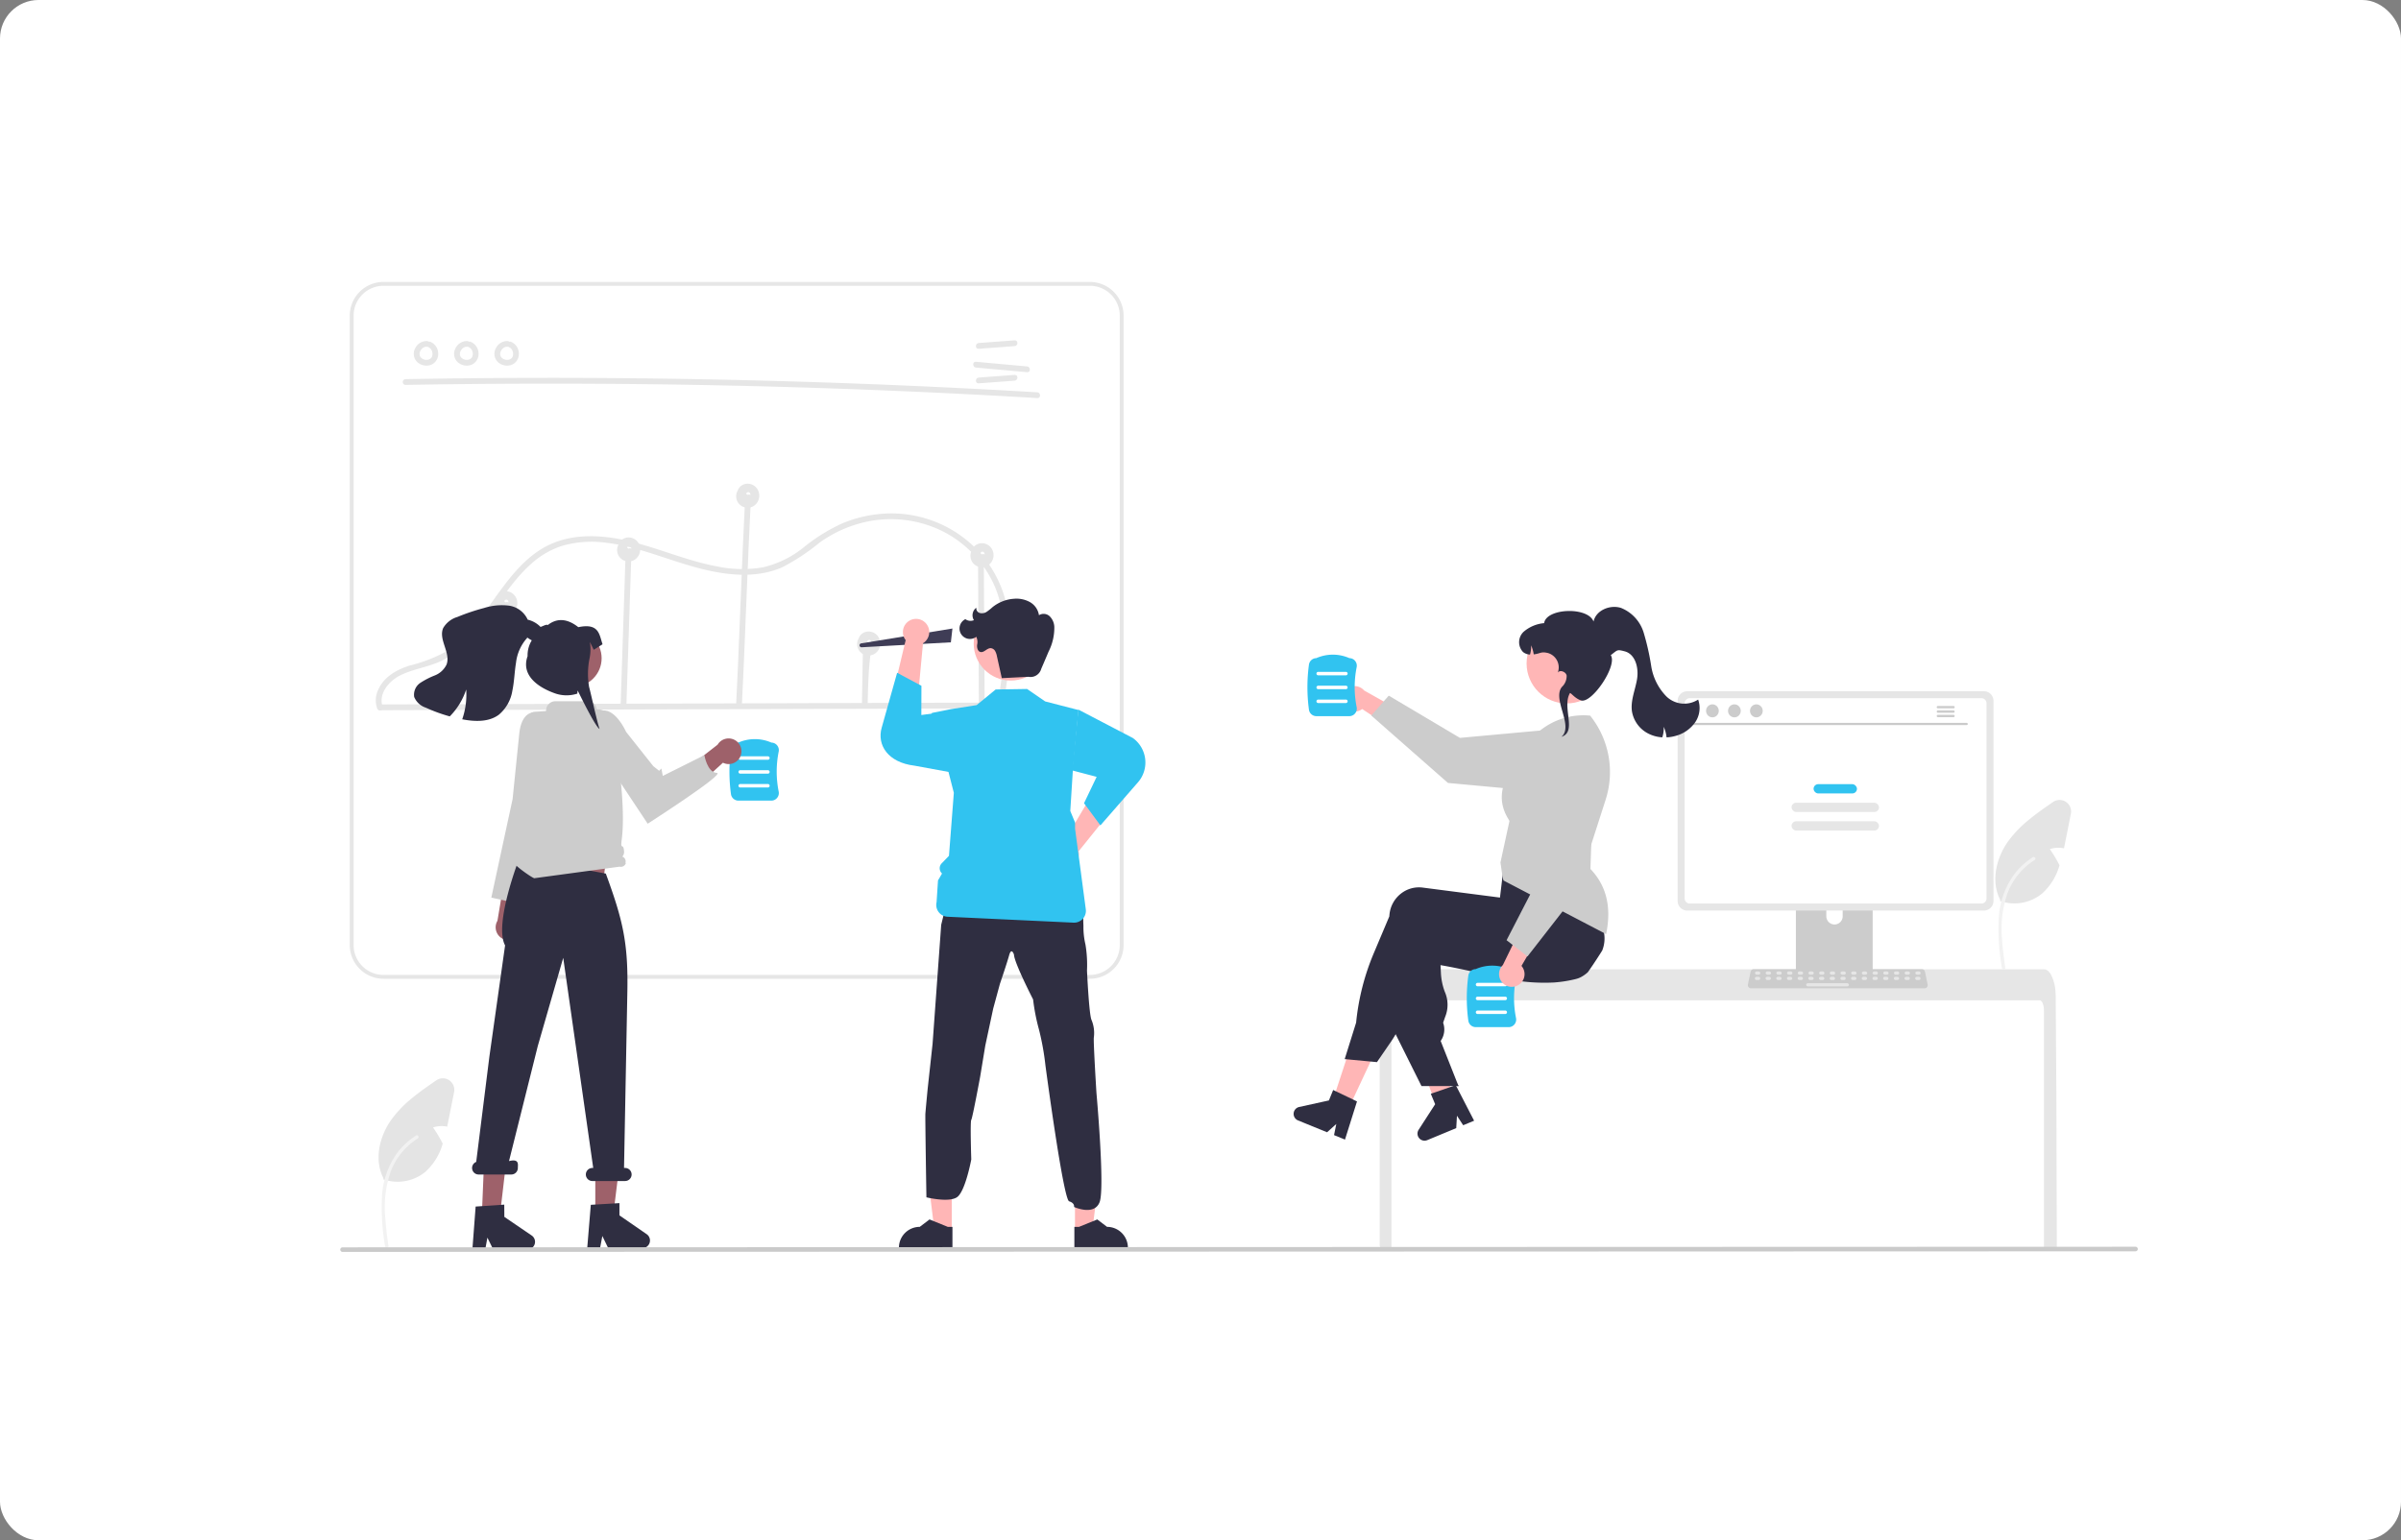 <svg xmlns="http://www.w3.org/2000/svg" xmlns:xlink="http://www.w3.org/1999/xlink" width="374" height="240" viewBox="0 0 374 240">
  <rect x="0" y="0" width="374" height="240" fill="#808080" stroke="none"/>
  <defs>
    <clipPath id="clip-consulting_pic01">
      <rect width="374" height="240"/>
    </clipPath>
  </defs>
  <g id="consulting_pic01" clip-path="url(#clip-consulting_pic01)">
    <rect id="長方形_2711" data-name="長方形 2711" width="374" height="240" rx="6" fill="#fff"/>
    <g id="グループ_1494" data-name="グループ 1494" transform="translate(53 43.932)">
      <path id="パス_1203" data-name="パス 1203" d="M163.667,614.345l-.873,4.382c-.066.335-.135.676-.209,1.014a4.273,4.273,0,0,0-2.2.123,20.492,20.492,0,0,1,1.508,2.521,9.28,9.28,0,0,1-2.71,4.4,6.8,6.8,0,0,1-6.565,1.155l.039-.173c-1.454-2.821-.664-6.377,1.143-8.982a17.465,17.465,0,0,1,3.245-3.431c1.22-1.017,2.539-1.929,3.846-2.829a1.792,1.792,0,0,1,2.773,1.825Z" transform="translate(-145.932 -488.121)" fill="#e4e4e4"/>
      <path id="a4b268fa-75d0-4ac1-9d87-14bdca948464-2189" d="M154,659.284a35.148,35.148,0,0,1-.488-8.1,12.733,12.733,0,0,1,2.455-6.676,11.105,11.105,0,0,1,2.85-2.582c.285-.179.547.272.264.451a10.558,10.558,0,0,0-4.176,5.039,16.9,16.9,0,0,0-.9,7.29c.095,1.486.3,2.961.5,4.436a.269.269,0,0,1-.182.321.263.263,0,0,1-.321-.182Z" transform="translate(-146.997 -508.926)" fill="#f2f2f2"/>
      <path id="パス_1204" data-name="パス 1204" d="M164.871,248.424q19.219-.334,38.443-.1t38.428,1.054q10.778.457,21.548,1.1c.577.034.575-.863,0-.9q-19.189-1.135-38.405-1.7t-38.439-.55q-10.788.007-21.575.2A.449.449,0,0,0,164.871,248.424Z" transform="translate(-154.716 -232.382)" fill="#e6e6e6"/>
      <path id="パス_1205" data-name="パス 1205" d="M463.412,229.092l5.6-.417c.572-.043.577-.94,0-.9l-5.6.417C462.84,228.237,462.835,229.135,463.412,229.092Z" transform="translate(-363.964 -218.676)" fill="#e6e6e6"/>
      <path id="パス_1206" data-name="パス 1206" d="M463.412,247.092l5.6-.417c.572-.043.577-.94,0-.9l-5.6.417C462.84,246.237,462.835,247.135,463.412,247.092Z" transform="translate(-363.964 -231.292)" fill="#e6e6e6"/>
      <path id="パス_1207" data-name="パス 1207" d="M462.006,239.847l7.966.724c.575.052.571-.845,0-.9l-7.966-.724C461.431,238.9,461.435,239.8,462.006,239.847Z" transform="translate(-362.979 -226.506)" fill="#e6e6e6"/>
      <path id="パス_1208" data-name="パス 1208" d="M172.241,228.141a1.985,1.985,0,0,0-1.834,1.2,1.787,1.787,0,0,0,.411,2.122,2.124,2.124,0,0,0,2.013.409,1.8,1.8,0,0,0,1.2-1.688,2.006,2.006,0,0,0-1.25-1.935.45.45,0,0,0-.552.313.461.461,0,0,0,.313.552c.078.03-.071-.038,0,0,.03.016.061.031.09.049s.049.031.073.047c.084.055-.041-.04.013.009s.092.084.135.131c.016.018.078.067.03.033s-.014-.02,0,0l.033.048a1.6,1.6,0,0,1,.1.165l.019.04c.013.024.031.031,0,0s-.01-.027,0,0,.014.037.02.055a1.728,1.728,0,0,1,.053.185c.007.029.012.058.018.087.02.1,0-.064,0,.012s.009.127.008.191q0,.044,0,.088c0,.015,0,.029,0,.044,0,.07,0-.026.005-.032a.828.828,0,0,0-.041.185c-.008.028-.018.055-.027.083-.031.1.029-.052,0,.013a1.637,1.637,0,0,1-.092.164c-.015.022-.07.072-.025.037s-.026.027-.042.044-.042.042-.064.062a.518.518,0,0,1-.045.039s.075-.052.033-.025-.1.07-.16.1c-.007,0-.078.037-.078.038s.092-.034.027-.012l-.041.014a1.466,1.466,0,0,1-.182.049c-.014,0-.029,0-.043.008-.046.012.044-.007.047-.005a.391.391,0,0,0-.1.009,1.671,1.671,0,0,1-.191,0l-.044,0c-.034,0-.059-.027-.014,0s.032.006,0,0l-.044-.008a1.738,1.738,0,0,1-.187-.046c-.033-.01-.065-.022-.1-.033a.26.26,0,0,1-.041-.016s.084.04.04.016-.114-.056-.169-.089c-.029-.018-.057-.037-.086-.056a.277.277,0,0,1-.036-.025s.07.06.034.025-.094-.082-.137-.129l-.029-.032-.01-.011q-.036-.045,0,0c.024.007.023.033,0,0l-.025-.036a.938.938,0,0,1-.093-.166s.039.108.011.025l-.016-.047q-.015-.047-.027-.094c-.008-.031-.012-.064-.02-.1-.013-.053.008.042.005.039s0-.053,0-.064c0-.07,0-.139.006-.209,0-.054,0,.042-.006.039a.153.153,0,0,1,.008-.048c.008-.037.016-.074.026-.11s.024-.083.039-.124c.006-.015.012-.03.017-.046.019-.056-.037.068-.006.017.043-.07.074-.146.12-.215.011-.016.076-.108.041-.061s.035-.041.049-.056c.055-.061.12-.112.177-.17.034-.035-.024.017-.027.02l.053-.038q.047-.032.1-.061c.037-.022.078-.038.114-.06s-.032.012-.034.013a.334.334,0,0,1,.06-.023c.035-.012.186-.078.218-.057,0,0-.115.009-.023,0l.065,0c.044,0,.088,0,.131,0a.452.452,0,0,0,.449-.449.459.459,0,0,0-.449-.449Z" transform="translate(-158.77 -218.932)" fill="#e6e6e6"/>
      <path id="パス_1209" data-name="パス 1209" d="M193.241,228.141a1.985,1.985,0,0,0-1.834,1.2,1.787,1.787,0,0,0,.411,2.122,2.124,2.124,0,0,0,2.013.409,1.8,1.8,0,0,0,1.2-1.688,2.006,2.006,0,0,0-1.25-1.935.45.45,0,0,0-.552.313.461.461,0,0,0,.313.552c.078.03-.071-.038,0,0,.03.016.061.031.09.049s.049.031.073.047c.084.055-.041-.04.013.009s.092.084.135.131c.016.018.078.067.03.033s-.014-.02,0,0l.033.048a1.592,1.592,0,0,1,.1.165l.019.04c.013.024.031.031,0,0s-.01-.027,0,0,.014.037.02.055a1.728,1.728,0,0,1,.053.185c.007.029.012.058.018.087.02.1,0-.064,0,.012s.009.127.008.191q0,.044,0,.088c0,.015,0,.029,0,.044,0,.07,0-.026.005-.032a.828.828,0,0,0-.041.185c-.008.028-.018.055-.027.083-.031.1.029-.052,0,.013a1.637,1.637,0,0,1-.092.164c-.015.022-.07.072-.025.037s-.026.027-.042.044-.042.042-.064.062a.515.515,0,0,1-.044.039s.075-.052.033-.025-.1.07-.16.1c-.007,0-.078.037-.078.038s.092-.034.027-.012l-.041.014a1.464,1.464,0,0,1-.182.049c-.014,0-.029,0-.043.008-.046.012.044-.007.047-.005a.391.391,0,0,0-.1.009,1.67,1.67,0,0,1-.191,0l-.044,0c-.034,0-.059-.027-.014,0s.032.006,0,0l-.044-.008a1.737,1.737,0,0,1-.187-.046c-.033-.01-.065-.022-.1-.033a.26.26,0,0,1-.041-.016s.084.04.039.016-.114-.056-.169-.089c-.029-.018-.057-.037-.086-.056a.28.28,0,0,1-.036-.025s.07.06.034.025-.094-.082-.137-.129l-.029-.032-.01-.011q-.037-.045,0,0c.024.007.023.033,0,0l-.025-.036a.938.938,0,0,1-.093-.166s.039.108.011.025l-.016-.047q-.015-.047-.027-.094c-.008-.031-.012-.064-.02-.1-.013-.053.008.042.005.039s0-.053,0-.064c0-.07,0-.139.006-.209,0-.054,0,.042-.006.039a.152.152,0,0,1,.009-.048c.008-.037.016-.074.026-.11s.024-.083.039-.124c.006-.015.012-.03.017-.046.019-.056-.037.068-.006.017.043-.07.074-.146.12-.215.011-.016.076-.108.041-.061s.035-.041.049-.056c.055-.061.12-.112.177-.17.034-.035-.024.017-.027.02l.053-.038q.047-.032.1-.061c.037-.022.078-.038.114-.06s-.032.012-.034.013a.333.333,0,0,1,.06-.023c.035-.012.186-.078.218-.057,0,0-.115.009-.023,0l.065,0c.044,0,.088,0,.131,0a.452.452,0,0,0,.449-.449A.459.459,0,0,0,193.241,228.141Z" transform="translate(-173.489 -218.932)" fill="#e6e6e6"/>
      <path id="パス_1210" data-name="パス 1210" d="M214.241,228.141a1.985,1.985,0,0,0-1.834,1.2,1.787,1.787,0,0,0,.411,2.122,2.124,2.124,0,0,0,2.013.409,1.8,1.8,0,0,0,1.2-1.688,2.006,2.006,0,0,0-1.25-1.935.45.45,0,0,0-.552.313.461.461,0,0,0,.313.552c.078.03-.071-.038,0,0,.03.016.061.031.09.049s.049.031.073.047c.084.055-.041-.04.013.009s.092.084.135.131c.016.018.078.067.03.033s-.014-.02,0,0l.033.048a1.6,1.6,0,0,1,.1.165l.019.04c.013.024.031.031,0,0s-.01-.027,0,0l.02.055a1.727,1.727,0,0,1,.053.185c.007.029.012.058.018.087.02.1,0-.064,0,.012s.009.127.008.191q0,.044,0,.088c0,.015,0,.029,0,.044,0,.07,0-.026.005-.032a.829.829,0,0,0-.041.185c-.008.028-.018.055-.027.083-.031.1.029-.052,0,.013a1.631,1.631,0,0,1-.092.164c-.015.022-.07.072-.025.037s-.026.027-.042.044-.042.042-.064.062a.506.506,0,0,1-.045.039s.075-.052.033-.025-.1.07-.16.1c-.007,0-.078.037-.078.038s.092-.034.027-.012l-.041.014a1.466,1.466,0,0,1-.182.049c-.014,0-.029,0-.043.008-.046.012.044-.007.047-.005a.391.391,0,0,0-.1.009,1.671,1.671,0,0,1-.191,0l-.044,0c-.034,0-.059-.027-.014,0s.032.006,0,0l-.044-.008a1.741,1.741,0,0,1-.187-.046c-.033-.01-.065-.022-.1-.033a.259.259,0,0,1-.041-.016s.084.04.039.016-.114-.056-.169-.089c-.029-.018-.057-.037-.086-.056a.277.277,0,0,1-.036-.025s.07.06.034.025-.094-.082-.137-.129l-.029-.032-.01-.011q-.036-.045,0,0c.024.007.023.033,0,0l-.025-.036a.935.935,0,0,1-.093-.166s.039.108.011.025l-.016-.047q-.015-.047-.027-.094c-.008-.031-.012-.064-.02-.1-.013-.053.008.042.005.039s0-.053,0-.064c0-.07,0-.139.006-.209,0-.054,0,.042-.006.039a.152.152,0,0,1,.008-.048c.008-.037.016-.074.026-.11s.024-.083.039-.124c.006-.015.012-.03.017-.046.019-.056-.037.068-.006.017.043-.07.074-.146.12-.215.011-.016.076-.108.041-.061s.035-.041.049-.056c.055-.061.12-.112.177-.17.034-.035-.024.017-.027.02l.053-.038q.047-.032.1-.061c.037-.022.078-.038.114-.06s-.032.012-.034.013a.333.333,0,0,1,.06-.023c.035-.012.186-.078.218-.057,0,0-.115.009-.023,0l.065,0c.044,0,.088,0,.131,0a.452.452,0,0,0,.449-.449A.459.459,0,0,0,214.241,228.141Z" transform="translate(-188.208 -218.932)" fill="#e6e6e6"/>
      <path id="パス_1211" data-name="パス 1211" d="M252.183,305.927H142.141a5.254,5.254,0,0,1-5.248-5.248V202.6a5.254,5.254,0,0,1,5.248-5.249H252.183a5.254,5.254,0,0,1,5.248,5.249v98.078A5.254,5.254,0,0,1,252.183,305.927ZM142.141,197.95a4.656,4.656,0,0,0-4.65,4.65v98.078a4.656,4.656,0,0,0,4.65,4.65H252.183a4.656,4.656,0,0,0,4.65-4.65V202.6a4.656,4.656,0,0,0-4.65-4.65Z" transform="translate(-135.41 -197.352)" fill="#e6e6e6"/>
      <path id="パス_1212" data-name="パス 1212" d="M152.815,417.65l38.7-.118,38.5-.117,21.718-.066a.449.449,0,0,0,0-.9l-38.7.118-38.5.117-21.718.066a.449.449,0,0,0,0,.9Z" transform="translate(-146.266 -350.918)" fill="#e6e6e6"/>
      <path id="パス_1213" data-name="パス 1213" d="M217,383.9l.239-14.129a.449.449,0,0,0-.9,0L216.1,383.9A.449.449,0,0,0,217,383.9Z" transform="translate(-190.926 -317.898)" fill="#e6e6e6"/>
      <path id="パス_1214" data-name="パス 1214" d="M278.832,364.017l.583-17.759.167-5.074c.019-.578-.878-.577-.9,0l-.583,17.759-.167,5.074C277.916,364.595,278.813,364.594,278.832,364.017Z" transform="translate(-234.265 -297.86)" fill="#e6e6e6"/>
      <path id="パス_1215" data-name="パス 1215" d="M339.429,313.041c-.352,6.29-1,24.844-1.354,31.134-.032.577.865.575.9,0,.352-6.29,1-24.844,1.354-31.134C340.358,312.464,339.461,312.466,339.429,313.041Z" transform="translate(-276.417 -278.135)" fill="#e6e6e6"/>
      <path id="パス_1216" data-name="パス 1216" d="M403.718,387.34l-.11,6.046a.449.449,0,0,0,.9,0c.13-7.141.463-6.908.5-8.923a.449.449,0,0,0-.9,0S403.848,380.2,403.718,387.34Z" transform="translate(-322.349 -327.612)" fill="#e6e6e6"/>
      <path id="パス_1217" data-name="パス 1217" d="M464.088,342.926l.1,16.962.029,4.857a.449.449,0,0,0,.9,0l-.1-16.962-.029-4.857a.449.449,0,0,0-.9,0Z" transform="translate(-364.739 -299.08)" fill="#e6e6e6"/>
      <path id="パス_1218" data-name="パス 1218" d="M151.539,348.095c-.743-2.041.932-4,2.652-4.886,2.061-1.057,4.432-1.3,6.515-2.315,3.105-1.519,5.367-4.245,7.38-6.973,2.072-2.808,3.967-5.822,6.6-8.156a13.219,13.219,0,0,1,4.806-2.781,16.564,16.564,0,0,1,6.942-.466c4.791.583,9.233,2.562,13.856,3.82,4.359,1.186,9.161,1.853,13.439.009a33.051,33.051,0,0,0,5.86-3.868,19.53,19.53,0,0,1,6.1-2.945,18.152,18.152,0,0,1,12.983,1.143,17.421,17.421,0,0,1,8.216,8.672c1.9,4.528,1.649,9.588,1.03,14.354-.16,1.232-.351,2.46-.543,3.687-.089.565.776.808.865.239.771-4.915,1.54-9.985.58-14.93a18.083,18.083,0,0,0-6.679-10.88,18.557,18.557,0,0,0-12.237-3.862,20.063,20.063,0,0,0-6.722,1.5,27.8,27.8,0,0,0-6.007,3.71,15.759,15.759,0,0,1-6.422,3.169,19.135,19.135,0,0,1-7.175-.149c-4.855-.907-9.381-2.987-14.195-4.052-4.46-.987-9.273-1.086-13.267,1.434-3.072,1.938-5.243,4.947-7.326,7.853-2.065,2.88-4.156,5.96-7.176,7.927a24.168,24.168,0,0,1-5.974,2.318c-2.066.677-4.049,1.818-4.892,3.935a3.827,3.827,0,0,0-.078,2.738c.2.538,1.063.306.865-.239Z" transform="translate(-144.917 -281.868)" fill="#e6e6e6"/>
      <path id="パス_1219" data-name="パス 1219" d="M86.168,166.905h0Z" transform="translate(-60.394 -116.983)" fill="#e6e6e6"/>
      <path id="パス_1220" data-name="パス 1220" d="M215.467,359.373a1.783,1.783,0,0,0-2.16-.8,1.57,1.57,0,0,0-.894.832c-.017.041-.027.083-.041.125s-.043.06-.06.093a1.782,1.782,0,0,0,2.779,2.129A1.919,1.919,0,0,0,215.467,359.373Zm-1.124.762C214.347,360.158,214.346,360.179,214.344,360.135Zm-.114-.26Zm-.5.2Zm.119.1C213.874,360.189,213.862,360.187,213.845,360.179Zm.053.025.012-.005-.008,0h.006s.005,0,.006,0c.053-.024.017-.013-.014,0h0a.2.2,0,0,0-.062-.02l-.006,0c-.017-.012-.1-.08-.023-.009-.018-.016-.035-.031-.051-.047a.234.234,0,0,1-.026-.032l-.031-.055v-.01c0-.008,0-.012,0-.017s0-.011,0-.016a.193.193,0,0,0,.011-.05l0,0c.013-.018.024-.039.036-.058-.065.1.025-.011.032-.025s0,0,0,0l.005,0c.02-.012.039-.025.06-.036s.12-.041.021-.012c.023-.006.044-.015.067-.021l.056-.009h.055c-.017,0,.057.018.078.021l.009.007c.018.013.041.025.06.038-.087-.056,0,0,.018.021l.028.031a.243.243,0,0,1,.023.032l.044.078,0,.007a.024.024,0,0,0,0,0,.708.708,0,0,0,.034.122s0,.007,0,.01c0,.023,0,.046,0,.068v0a.491.491,0,0,0-.448,0Z" transform="translate(-188.138 -310.277)" fill="#e6e6e6"/>
      <path id="パス_1221" data-name="パス 1221" d="M218.114,364.255s0,0,0,0Z" transform="translate(-192.337 -314.334)" fill="#e6e6e6"/>
      <path id="パス_1222" data-name="パス 1222" d="M218.113,364.255h0Z" transform="translate(-192.337 -314.334)" fill="#e6e6e6"/>
      <path id="パス_1223" data-name="パス 1223" d="M218.111,364.257h0Z" transform="translate(-192.334 -314.335)" fill="#e6e6e6"/>
      <path id="パス_1224" data-name="パス 1224" d="M86.177,166.9Z" transform="translate(-60.401 -116.981)" fill="#e6e6e6"/>
      <path id="パス_1225" data-name="パス 1225" d="M150.168,138.9h0Z" transform="translate(-105.251 -97.358)" fill="#e6e6e6"/>
      <path id="パス_1226" data-name="パス 1226" d="M279.467,331.373a1.783,1.783,0,0,0-2.16-.8,1.569,1.569,0,0,0-.894.832c-.017.041-.027.083-.041.125s-.043.06-.06.093a1.782,1.782,0,0,0,2.779,2.129A1.919,1.919,0,0,0,279.467,331.373Zm-1.124.762C278.347,332.158,278.346,332.179,278.344,332.135Zm-.114-.26Zm-.5.2Zm.119.1C277.874,332.189,277.862,332.187,277.845,332.179Zm.053.025.012-.005-.008,0h.006s.005,0,.005,0c.053-.024.017-.013-.014,0h0a.2.2,0,0,0-.062-.02l-.006,0c-.017-.012-.1-.08-.023-.009-.018-.016-.035-.031-.051-.047a.231.231,0,0,1-.026-.032l-.031-.055v-.01c0-.008,0-.012,0-.017s0-.011,0-.016a.194.194,0,0,0,.011-.05l0,0c.013-.018.024-.039.036-.058-.065.1.025-.011.032-.025s0,0,0,0l.005,0c.02-.012.039-.025.06-.036s.12-.041.021-.012c.023-.007.044-.015.067-.021l.056-.009h.055c-.017,0,.057.018.078.021l.009.007c.018.013.041.025.06.038-.087-.056,0,0,.018.021l.028.031a.243.243,0,0,1,.023.032l.044.078,0,.007a.022.022,0,0,0,0,0,.709.709,0,0,0,.034.122.1.1,0,0,1,0,.01c0,.023,0,.045,0,.068v0a.492.492,0,0,0-.448,0Z" transform="translate(-232.995 -290.651)" fill="#e6e6e6"/>
      <path id="パス_1227" data-name="パス 1227" d="M282.111,336.257h0Z" transform="translate(-237.191 -294.71)" fill="#e6e6e6"/>
      <path id="パス_1228" data-name="パス 1228" d="M150.177,138.9Z" transform="translate(-105.259 -97.356)" fill="#e6e6e6"/>
      <path id="パス_1229" data-name="パス 1229" d="M282.114,336.255s0,0,0,0Z" transform="translate(-237.195 -294.709)" fill="#e6e6e6"/>
      <path id="パス_1230" data-name="パス 1230" d="M282.114,336.255h0Z" transform="translate(-237.194 -294.709)" fill="#e6e6e6"/>
      <path id="パス_1231" data-name="パス 1231" d="M212.177,152.9Z" transform="translate(-148.714 -107.168)" fill="#e6e6e6"/>
      <path id="パス_1232" data-name="パス 1232" d="M341.467,303.373a1.783,1.783,0,0,0-2.16-.8,1.569,1.569,0,0,0-.894.832c-.017.041-.027.083-.041.125s-.043.06-.06.093a1.782,1.782,0,0,0,2.779,2.129A1.919,1.919,0,0,0,341.467,303.373Zm-1.124.762C340.347,304.158,340.346,304.179,340.344,304.135Zm-.114-.26Zm-.5.2Zm.119.1C339.874,304.189,339.863,304.187,339.845,304.179Zm.053.025.012-.005-.008,0h.006s.005,0,.005,0c.053-.024.017-.013-.014,0h0a.2.2,0,0,0-.061-.02l-.006,0c-.017-.012-.1-.08-.023-.009-.018-.015-.035-.031-.051-.047a.235.235,0,0,1-.026-.032l-.031-.055v-.01c0-.008,0-.012,0-.017s0-.011,0-.016a.194.194,0,0,0,.011-.05l0,0c.013-.018.024-.039.036-.058-.065.1.025-.011.032-.025s0,0,0,0l.005,0c.02-.012.039-.025.06-.036s.12-.041.021-.012c.023-.006.044-.015.067-.021l.056-.009h.055c-.017,0,.057.018.078.021l.009.007c.018.013.041.025.06.038-.087-.056,0,0,.018.021l.028.031a.24.24,0,0,1,.023.032c.014.026.029.052.044.078l0,.007a.014.014,0,0,0,0,0,.709.709,0,0,0,.034.122.1.1,0,0,1,0,.01c0,.023,0,.046,0,.068v0A.491.491,0,0,0,339.9,304.2Z" transform="translate(-276.451 -271.026)" fill="#e6e6e6"/>
      <path id="パス_1233" data-name="パス 1233" d="M212.168,152.905h0Z" transform="translate(-148.707 -107.171)" fill="#e6e6e6"/>
      <path id="パス_1234" data-name="パス 1234" d="M344.114,350.255h0Z" transform="translate(-280.65 -304.521)" fill="#e6e6e6"/>
      <path id="パス_1235" data-name="パス 1235" d="M344.111,350.257h0Z" transform="translate(-280.647 -304.522)" fill="#e6e6e6"/>
      <path id="パス_1236" data-name="パス 1236" d="M344.114,350.255s0,0,0,0Z" transform="translate(-280.65 -304.521)" fill="#e6e6e6"/>
      <path id="パス_1237" data-name="パス 1237" d="M404.468,380.373a1.783,1.783,0,0,0-2.16-.8,1.57,1.57,0,0,0-.894.832c-.017.041-.027.083-.041.125s-.043.06-.06.093a1.782,1.782,0,0,0,2.779,2.129A1.919,1.919,0,0,0,404.468,380.373Zm-1.124.762C403.347,381.158,403.346,381.179,403.344,381.135Zm-.114-.26Zm-.5.2Zm.119.1C402.874,381.189,402.863,381.187,402.845,381.179Zm.053.025.012-.005-.008,0h.006s.005,0,.005,0c.053-.024.017-.013-.014,0h0a.2.2,0,0,0-.061-.02l-.006,0c-.017-.012-.1-.08-.023-.009-.018-.016-.035-.031-.051-.047a.233.233,0,0,1-.026-.032l-.031-.055,0-.01c0-.008,0-.012,0-.017s0-.011,0-.016a.194.194,0,0,0,.011-.05l0,0c.013-.018.024-.039.036-.058-.065.1.025-.011.032-.025s0,0,0,0l.005,0c.02-.012.039-.025.06-.036s.12-.041.021-.012c.023-.006.044-.015.067-.021l.056-.009h.055c-.017,0,.057.018.078.021l.009.007c.018.013.041.025.06.038-.087-.056,0,0,.018.021l.028.031a.242.242,0,0,1,.023.032c.014.026.029.052.044.078l0,.007a.024.024,0,0,0,0,0,.708.708,0,0,0,.034.122.092.092,0,0,1,0,.01c0,.023,0,.045,0,.068v0A.491.491,0,0,0,402.9,381.2Z" transform="translate(-320.607 -324.995)" fill="#e6e6e6"/>
      <path id="パス_1238" data-name="パス 1238" d="M275.168,121.905h0Z" transform="translate(-192.864 -85.443)" fill="#e6e6e6"/>
      <path id="パス_1239" data-name="パス 1239" d="M407.113,319.255h0Z" transform="translate(-324.806 -282.793)" fill="#e6e6e6"/>
      <path id="パス_1240" data-name="パス 1240" d="M407.111,319.257h0Z" transform="translate(-324.803 -282.795)" fill="#e6e6e6"/>
      <path id="パス_1241" data-name="パス 1241" d="M407.114,319.255s0,0,0,0Z" transform="translate(-324.807 -282.794)" fill="#e6e6e6"/>
      <path id="パス_1242" data-name="パス 1242" d="M275.177,121.9Z" transform="translate(-192.871 -85.441)" fill="#e6e6e6"/>
      <path id="パス_1243" data-name="パス 1243" d="M466.114,339.255h0Z" transform="translate(-366.159 -296.811)" fill="#e6e6e6"/>
      <path id="パス_1244" data-name="パス 1244" d="M463.468,334.373a1.783,1.783,0,0,0-2.16-.8,1.569,1.569,0,0,0-.894.832c-.017.041-.027.084-.041.125s-.043.06-.06.093a1.782,1.782,0,0,0,2.779,2.129,1.919,1.919,0,0,0,.377-2.38Zm-1.124.762C462.347,335.158,462.346,335.179,462.344,335.135Zm-.114-.26Zm-.5.2Zm.119.1C461.874,335.189,461.863,335.187,461.845,335.179Zm.053.025.012-.005-.008,0h.006s.005,0,.005,0c.053-.024.017-.013-.014,0h0a.2.2,0,0,0-.062-.02l-.006,0c-.017-.012-.1-.08-.023-.009-.018-.015-.035-.031-.051-.047a.242.242,0,0,1-.026-.032l-.031-.055v-.01c0-.008,0-.012,0-.017s0-.011,0-.016a.2.2,0,0,0,.011-.05l0,0c.013-.018.024-.039.036-.058-.065.1.025-.011.032-.025s0,0,0,0l0,0c.02-.012.039-.025.06-.036s.12-.041.021-.012c.023-.006.044-.015.067-.021l.056-.009h.055c-.017,0,.057.018.078.021l.009.007c.018.013.041.025.06.038-.087-.056,0,0,.018.021l.028.031a.242.242,0,0,1,.023.032l.044.078,0,.007v0a.707.707,0,0,0,.034.122l0,.01c0,.023,0,.046,0,.068v0A.492.492,0,0,0,461.9,335.2Z" transform="translate(-361.96 -292.754)" fill="#e6e6e6"/>
      <path id="パス_1245" data-name="パス 1245" d="M334.168,141.905h0Z" transform="translate(-234.216 -99.461)" fill="#e6e6e6"/>
      <path id="パス_1246" data-name="パス 1246" d="M334.177,141.9Z" transform="translate(-234.223 -99.459)" fill="#e6e6e6"/>
      <path id="パス_1247" data-name="パス 1247" d="M466.114,339.255s0,0,0,0Z" transform="translate(-366.16 -296.811)" fill="#e6e6e6"/>
      <path id="パス_1248" data-name="パス 1248" d="M466.111,339.257h0Z" transform="translate(-366.156 -296.812)" fill="#e6e6e6"/>
      <path id="パス_1249" data-name="パス 1249" d="M416.59,380.05l-13.907.773a.307.307,0,0,1-.066-.609l14.215-2.313Z" transform="translate(-321.474 -323.898)" fill="#3f3d56"/>
      <path id="パス_1250" data-name="パス 1250" d="M504.752,467.94l5.241-8.817,3.874,1.83s-6.675,8.336-6.887,8.576a2.051,2.051,0,1,1-2.227-1.589Z" transform="translate(-391.961 -380.827)" fill="#ffb6b6"/>
      <path id="パス_1251" data-name="パス 1251" d="M514.074,420.126l8.491,4.43a4.7,4.7,0,0,1,.8,6.9l-5.854,6.715-2.55-3.455,1.965-4.11-3.806-1Z" transform="translate(-399.103 -353.493)" fill="#31c3f0"/>
      <path id="パス_1252" data-name="パス 1252" d="M423.14,376.672l-.956,10.212-4.284.007s2.458-10.393,2.547-10.7a2.051,2.051,0,1,1,2.693.481Z" transform="translate(-332.367 -320.376)" fill="#ffb6b6"/>
      <path id="パス_1253" data-name="パス 1253" d="M428.456,417.241l-9.86-1.808c-4.152-.5-5.856-3.231-5.107-5.9l2.411-8.575,3.785,2.029-.015,4.555,5.3-.724Z" transform="translate(-329.155 -340.061)" fill="#31c3f0"/>
      <path id="パス_1254" data-name="パス 1254" d="M309.126,469.487h-2.711l-1.29-10.457h4Z" transform="translate(-213.861 -321.732)" fill="#ffb6b6"/>
      <path id="パス_1255" data-name="パス 1255" d="M431.219,690.241h-8.337v-.105a3.245,3.245,0,0,1,3.245-3.245h0l1.523-1.155,2.841,1.155h.728Z" transform="translate(-335.858 -539.658)" fill="#2f2e41"/>
      <path id="パス_1256" data-name="パス 1256" d="M382.635,469.487h2.711l1.29-10.457h-4Z" transform="translate(-268.187 -321.732)" fill="#ffb6b6"/>
      <path id="パス_1257" data-name="パス 1257" d="M514.251,690.241h8.337v-.105a3.245,3.245,0,0,0-3.245-3.245h0l-1.523-1.155-2.841,1.155h-.728Z" transform="translate(-399.898 -539.658)" fill="#2f2e41"/>
      <path id="パス_1258" data-name="パス 1258" d="M436.648,550.263c.04-.6.358-3.9.358-3.9l.763-7,1.344-18.551,1.2-4.876,5.93,2.31,4.812-2.307,5.719,1.828,4.453,1.67s.008.715.042,1.578a11.817,11.817,0,0,0,.316,2.877,19.379,19.379,0,0,1,.238,4.055s.316,6.954.715,7.717a5.3,5.3,0,0,1,.358,2.669c-.12.318.4,8.67.4,8.67s1.331,14.78.5,17.008-3.99.769-3.99.769.153-.595-.763-.875-3.7-21.237-3.7-21.237a40.714,40.714,0,0,0-1-5.529,31.505,31.505,0,0,1-.915-4.692s-2.943-5.727-2.982-7c0,0-.385-1.192-.749.12s-1.437,4.453-1.437,4.453l-1.047,3.858-1.232,5.765-.8,4.854s-1.193,6.442-1.384,6.72,0,6.163,0,6.163-.923,5.012-2.227,5.887-4.759.014-4.759.014S436.608,550.859,436.648,550.263Z" transform="translate(-345.504 -420.65)" fill="#2f2e41"/>
      <path id="パス_1259" data-name="パス 1259" d="M442.624,425.575l-.758,9.816-1.138,1.178a1.1,1.1,0,0,0,.057,1.581h0l-.627,1.076-.222,3.389a1.842,1.842,0,0,0,1.7,2.27l19.631.922a1.842,1.842,0,0,0,1.912-2.082l-1.669-12.566v-.94l-.747-1.815.384-6.079.893-9.649-5.193-1.341-2.816-1.937-4.892.078-2.968,2.438-3.958.62-2.993.595-.381.829.763-.166,2.764,10.78Z" transform="translate(-347.046 -345.974)" fill="#31c3f0"/>
      <circle id="楕円形_66" data-name="楕円形 66" cx="5.763" cy="5.763" r="5.763" transform="translate(98.672 50.583)" fill="#ffb6b6"/>
      <path id="パス_1260" data-name="パス 1260" d="M461.037,374.723l4.163-.212a1.718,1.718,0,0,0,1.976-1.225c.385-.894.77-1.788,1.145-2.686a8.23,8.23,0,0,0,.9-3.894,2.478,2.478,0,0,0-.72-1.624,1.376,1.376,0,0,0-1.672-.169,2.827,2.827,0,0,0-1.4-2.038,4.333,4.333,0,0,0-2.471-.524,5.965,5.965,0,0,0-3.4,1.339,7.369,7.369,0,0,1-.867.687,1.361,1.361,0,0,1-1.058.2.765.765,0,0,1-.562-.834,1.473,1.473,0,0,0-.377,1.944,1.359,1.359,0,0,1-1.328-.157,1.624,1.624,0,1,0,1.7,2.748,1.907,1.907,0,0,1,.126,1.268c-.033.434.083.973.5,1.092.565.162,1.023-.6,1.611-.591a.884.884,0,0,1,.7.452,2.611,2.611,0,0,1,.281.819l.752,3.387" transform="translate(-357.991 -312.986)" fill="#2f2e41"/>
      <path id="パス_1261" data-name="パス 1261" d="M776.726,561.9c0-.892-.3-1.617-.668-1.618h-100.3c-.37,0-.668.726-.669,1.618v36.733a.333.333,0,0,1-.3.332q-.4.039-.808.072l-.02,0c-.147.013-.293.023-.44.035h0q-.113-.209-.223-.422a.334.334,0,0,1-.038-.155V559.8c0-.246.01-.494.027-.739a9.5,9.5,0,0,1,.125-1c.281-1.547.917-2.594,1.64-2.6h101.72a.779.779,0,0,1,.306.065,1.2,1.2,0,0,1,.378.265,2.344,2.344,0,0,1,.371.508,6.684,6.684,0,0,1,.7,2.652c0,.01,0,.02,0,.03.023.27.035.544.033.819l.023,3.568.015,2.128.045,6.676.017,2.371.073,24.339h0a.333.333,0,0,1-.333.333h-1.339a.333.333,0,0,1-.333-.333Z" transform="translate(-511.344 -448.352)" fill="#e6e6e6"/>
      <path id="パス_1262" data-name="パス 1262" d="M901.392,499.652H890.584a.577.577,0,0,0-.576.577V517.3h11.961V500.229a.577.577,0,0,0-.577-.577Zm-5.368,9.7a1.282,1.282,0,0,1-1.276-1.276v-1.969a1.276,1.276,0,0,1,2.552,0v1.969A1.282,1.282,0,0,1,896.025,509.353Z" transform="translate(-663.266 -409.233)" fill="#ccc"/>
      <path id="パス_1263" data-name="パス 1263" d="M889.885,556.837v1.647a.323.323,0,0,0,.322.322H901.6a.324.324,0,0,0,.322-.322v-1.647Z" transform="translate(-663.179 -449.314)" fill="#3f3d56"/>
      <path id="パス_1264" data-name="パス 1264" d="M876.134,410.571h-46.2a1.5,1.5,0,0,0-1.5,1.5v31.175a1.5,1.5,0,0,0,1.5,1.5h46.2a1.5,1.5,0,0,0,1.5-1.5V412.068A1.5,1.5,0,0,0,876.134,410.571Z" transform="translate(-620.111 -346.796)" fill="#e6e6e6"/>
      <path id="パス_1265" data-name="パス 1265" d="M878.285,414.186H832.858a.8.8,0,0,0-.8.8v30.4a.8.8,0,0,0,.8.8h45.427a.8.8,0,0,0,.8-.8v-30.4a.8.8,0,0,0-.8-.8Z" transform="translate(-622.647 -349.33)" fill="#fff"/>
      <path id="パス_1266" data-name="パス 1266" d="M892.532,558.34H865.5a.5.5,0,0,1-.486-.6l.419-1.992a.5.5,0,0,1,.486-.395h26.188a.5.5,0,0,1,.486.395l.419,1.992a.5.5,0,0,1-.487.6Z" transform="translate(-645.743 -448.274)" fill="#ccc"/>
      <rect id="長方形_2263" data-name="長方形 2263" width="0.832" height="0.499" rx="0.25" transform="translate(220.373 107.438)" fill="#e6e6e6"/>
      <rect id="長方形_2264" data-name="長方形 2264" width="0.832" height="0.499" rx="0.25" transform="translate(222.038 107.438)" fill="#e6e6e6"/>
      <rect id="長方形_2265" data-name="長方形 2265" width="0.832" height="0.499" rx="0.25" transform="translate(223.703 107.438)" fill="#e6e6e6"/>
      <rect id="長方形_2266" data-name="長方形 2266" width="0.832" height="0.499" rx="0.25" transform="translate(225.368 107.438)" fill="#e6e6e6"/>
      <rect id="長方形_2267" data-name="長方形 2267" width="0.832" height="0.499" rx="0.25" transform="translate(227.033 107.438)" fill="#e6e6e6"/>
      <rect id="長方形_2268" data-name="長方形 2268" width="0.832" height="0.499" rx="0.25" transform="translate(228.697 107.438)" fill="#e6e6e6"/>
      <rect id="長方形_2269" data-name="長方形 2269" width="0.832" height="0.499" rx="0.25" transform="translate(230.362 107.438)" fill="#e6e6e6"/>
      <rect id="長方形_2270" data-name="長方形 2270" width="0.832" height="0.499" rx="0.25" transform="translate(232.027 107.438)" fill="#e6e6e6"/>
      <rect id="長方形_2271" data-name="長方形 2271" width="0.832" height="0.499" rx="0.25" transform="translate(233.692 107.438)" fill="#e6e6e6"/>
      <rect id="長方形_2272" data-name="長方形 2272" width="0.832" height="0.499" rx="0.25" transform="translate(235.357 107.438)" fill="#e6e6e6"/>
      <rect id="長方形_2273" data-name="長方形 2273" width="0.832" height="0.499" rx="0.25" transform="translate(237.021 107.438)" fill="#e6e6e6"/>
      <rect id="長方形_2274" data-name="長方形 2274" width="0.832" height="0.499" rx="0.25" transform="translate(238.686 107.438)" fill="#e6e6e6"/>
      <rect id="長方形_2275" data-name="長方形 2275" width="0.832" height="0.499" rx="0.25" transform="translate(240.351 107.438)" fill="#e6e6e6"/>
      <rect id="長方形_2276" data-name="長方形 2276" width="0.832" height="0.499" rx="0.25" transform="translate(242.016 107.438)" fill="#e6e6e6"/>
      <rect id="長方形_2277" data-name="長方形 2277" width="0.832" height="0.499" rx="0.25" transform="translate(243.681 107.438)" fill="#e6e6e6"/>
      <rect id="長方形_2278" data-name="長方形 2278" width="0.832" height="0.499" rx="0.25" transform="translate(245.345 107.438)" fill="#e6e6e6"/>
      <rect id="長方形_2279" data-name="長方形 2279" width="0.832" height="0.499" rx="0.25" transform="translate(220.354 108.271)" fill="#e6e6e6"/>
      <rect id="長方形_2280" data-name="長方形 2280" width="0.832" height="0.499" rx="0.25" transform="translate(222.018 108.271)" fill="#e6e6e6"/>
      <rect id="長方形_2281" data-name="長方形 2281" width="0.832" height="0.499" rx="0.25" transform="translate(223.683 108.271)" fill="#e6e6e6"/>
      <rect id="長方形_2282" data-name="長方形 2282" width="0.832" height="0.499" rx="0.25" transform="translate(225.348 108.271)" fill="#e6e6e6"/>
      <rect id="長方形_2283" data-name="長方形 2283" width="0.832" height="0.499" rx="0.25" transform="translate(227.013 108.271)" fill="#e6e6e6"/>
      <rect id="長方形_2284" data-name="長方形 2284" width="0.832" height="0.499" rx="0.25" transform="translate(228.678 108.271)" fill="#e6e6e6"/>
      <rect id="長方形_2285" data-name="長方形 2285" width="0.832" height="0.499" rx="0.25" transform="translate(230.342 108.271)" fill="#e6e6e6"/>
      <rect id="長方形_2286" data-name="長方形 2286" width="0.832" height="0.499" rx="0.25" transform="translate(232.007 108.271)" fill="#e6e6e6"/>
      <rect id="長方形_2287" data-name="長方形 2287" width="0.832" height="0.499" rx="0.25" transform="translate(233.672 108.271)" fill="#e6e6e6"/>
      <rect id="長方形_2288" data-name="長方形 2288" width="0.832" height="0.499" rx="0.25" transform="translate(235.337 108.271)" fill="#e6e6e6"/>
      <rect id="長方形_2289" data-name="長方形 2289" width="0.832" height="0.499" rx="0.25" transform="translate(237.002 108.271)" fill="#e6e6e6"/>
      <rect id="長方形_2290" data-name="長方形 2290" width="0.832" height="0.499" rx="0.25" transform="translate(238.667 108.271)" fill="#e6e6e6"/>
      <rect id="長方形_2291" data-name="長方形 2291" width="0.832" height="0.499" rx="0.25" transform="translate(240.331 108.271)" fill="#e6e6e6"/>
      <rect id="長方形_2292" data-name="長方形 2292" width="0.832" height="0.499" rx="0.25" transform="translate(241.996 108.271)" fill="#e6e6e6"/>
      <rect id="長方形_2293" data-name="長方形 2293" width="0.832" height="0.499" rx="0.25" transform="translate(243.661 108.271)" fill="#e6e6e6"/>
      <rect id="長方形_2294" data-name="長方形 2294" width="0.832" height="0.499" rx="0.25" transform="translate(245.326 108.271)" fill="#e6e6e6"/>
      <rect id="長方形_2295" data-name="長方形 2295" width="6.659" height="0.499" rx="0.25" transform="translate(228.345 109.27)" fill="#e6e6e6"/>
      <path id="パス_1267" data-name="パス 1267" d="M878.976,427.4H836.469a.169.169,0,1,1,0-.338h42.506a.169.169,0,1,1,0,.338Z" transform="translate(-625.622 -358.354)" fill="#cacaca"/>
      <ellipse id="楕円形_67" data-name="楕円形 67" cx="0.991" cy="1.013" rx="0.991" ry="1.013" transform="translate(212.75 65.818)" fill="#ccc"/>
      <ellipse id="楕円形_68" data-name="楕円形 68" cx="0.991" cy="1.013" rx="0.991" ry="1.013" transform="translate(216.173 65.818)" fill="#ccc"/>
      <ellipse id="楕円形_69" data-name="楕円形 69" cx="0.991" cy="1.013" rx="0.991" ry="1.013" transform="translate(219.595 65.818)" fill="#ccc"/>
      <path id="パス_1268" data-name="パス 1268" d="M965.962,418.243h-2.431a.184.184,0,1,0,0,.368h2.431a.184.184,0,1,0,0-.368Z" transform="translate(-714.668 -352.173)" fill="#ccc"/>
      <path id="パス_1269" data-name="パス 1269" d="M965.962,420.553h-2.431a.184.184,0,1,0,0,.368h2.431a.184.184,0,1,0,0-.368Z" transform="translate(-714.668 -353.793)" fill="#ccc"/>
      <path id="パス_1270" data-name="パス 1270" d="M965.962,422.86h-2.431a.184.184,0,1,0,0,.368h2.431a.184.184,0,1,0,0-.368Z" transform="translate(-714.668 -355.409)" fill="#ccc"/>
      <rect id="長方形_2296" data-name="長方形 2296" width="6.756" height="1.445" rx="0.722" transform="translate(229.499 78.254)" fill="#31c3f0"/>
      <rect id="長方形_2297" data-name="長方形 2297" width="13.618" height="1.445" rx="0.722" transform="translate(226.068 81.144)" fill="#e6e6e6"/>
      <rect id="長方形_2298" data-name="長方形 2298" width="13.618" height="1.445" rx="0.722" transform="translate(226.068 84.033)" fill="#e6e6e6"/>
      <path id="パス_1271" data-name="パス 1271" d="M518.989,404.72l-2.449-1.171,3.363-10.234,3.614,1.728Z" transform="translate(-362.041 -275.672)" fill="#ffb6b6"/>
      <path id="パス_1272" data-name="パス 1272" d="M696.851,600.646c-.178.111-.356.221-.536.331-.358.219-.719.435-1.081.648l-.547.317v.005l-.011,0,0,0-.277.068-.4-1.05-.183-.484-.259-.685-.475-1.254-2.5-6.6,3.887-.959.146.6h0l.072.295,1.358,5.507.277,1.126.009.034.167.673.144.583.16.651Z" transform="translate(-523.488 -473.249)" fill="#ffb6b6"/>
      <path id="パス_1273" data-name="パス 1273" d="M713.26,518.12c-.246.4-.5.79-.752,1.18q-.707,1.09-1.451,2.147s0,0,0,0a5.08,5.08,0,0,1-.953.7c-.014.011-.031.018-.045.027a3.514,3.514,0,0,1-.8.322l-.3.076c-.363.086-.723.16-1.081.225q-.955.17-1.892.245c-.05.005-.1.009-.151.013a29.263,29.263,0,0,1-7.694-.613c-1.291-.245-2.61-.538-3.975-.842-.446-.1-.894-.2-1.347-.3l-.106-.023c-.647-.142-1.306-.282-1.98-.421-.849-.174-1.725-.343-2.635-.5l.065,1.282a9.652,9.652,0,0,0,.608,2.883,4.976,4.976,0,0,1,.047,3.908l-.313.906a3.1,3.1,0,0,1-.318,2.739l-.063.1,2.61,6.6.169.428h-1.336l-1.644,0h-2.786l-4.02-8.065-.192-.385v-.02l.415-15.5c.005-.137.016-.275.034-.412a4.712,4.712,0,0,1,1.793-3.173,4.538,4.538,0,0,1,3.379-.924l1.376.178,2.811.363,1.98.257.04.005,5.84.755.419-1.709.077-.029,2.459-.9,8.5-3.117.022-.007.559-.205.067.108c.02.032.04.065.058.1a16.67,16.67,0,0,1,1.344,3.119,48.944,48.944,0,0,1,1.412,5.39q.024.119.043.216l.005.02c.005.031.009.05.011.056a5.03,5.03,0,0,1-.3,2.8Z" transform="translate(-516.712 -413.903)" fill="#2f2e41"/>
      <path id="パス_1274" data-name="パス 1274" d="M695.494,506.721c-.027-.115-.061-.232-.1-.345a24.634,24.634,0,0,0-1-2.522c-.424-.935-.933-1.937-1.54-3.022q-.44-.788-.946-1.638-.254-.426-.527-.869a.452.452,0,0,0-.023-.04l-.052-.086-8.414,1.126-3.133.419-.187,1.561-.045.387s0,0,0,0l-.126,1.054v0l-.167,1.392-.014,0-4.649-.6-4.791-.62-2.574-.333a4.535,4.535,0,0,0-3.379.924,4.714,4.714,0,0,0-1.793,3.173c-.016.126-.027.255-.032.383l-2.428,5.754a37.122,37.122,0,0,0-2.745,10.8l-1.781,5.692.254.023,3.773.351,1,.094,2.194-3.2c.25-.365.487-.741.709-1.126a17.084,17.084,0,0,0,.969-1.95L668.7,512.2q.55.094,1.09.18,2.5.4,4.791.66a56.462,56.462,0,0,0,13.122.128q1.616-.2,3.124-.518.553-.116,1.092-.25c.085-.02.167-.04.25-.061a4.59,4.59,0,0,0,3.21-3A4.681,4.681,0,0,0,695.494,506.721Z" transform="translate(-498.587 -408.215)" fill="#2f2e41"/>
      <path id="パス_1275" data-name="パス 1275" d="M637.658,619.768l-2.649-1.27-.415-.2-.664,1.629-4.633,1.02a1.1,1.1,0,0,0-.18,2.092l4.527,1.847,1.437-1.293-.352,1.736,1.705.7,1.869-5.948Z" transform="translate(-479.928 -492.392)" fill="#2f2e41"/>
      <path id="パス_1276" data-name="パス 1276" d="M581.774,417.469l.169.428h-.169Z" transform="translate(-407.763 -292.602)" fill="#2f2e41"/>
      <path id="パス_1277" data-name="パス 1277" d="M698.233,616.011l-2.776.962-.436.151.675,1.625-2.575,3.984a1.1,1.1,0,0,0,1.344,1.613l4.516-1.873.111-1.93.971,1.481,1.7-.705-2.857-5.541Z" transform="translate(-525.145 -490.625)" fill="#2f2e41"/>
      <path id="パス_1278" data-name="パス 1278" d="M653.767,410.808a1.971,1.971,0,0,0,2.948.668l5.837,3.875.011-3.641-5.545-3.122a1.982,1.982,0,0,0-3.252,2.219Z" transform="translate(-497.528 -344.931)" fill="#ffb6b6"/>
      <path id="パス_1279" data-name="パス 1279" d="M668.874,415.967l2.723-3.1,11.089,6.583,14.7-1.346a4.971,4.971,0,0,1,5.4,5.408h0a4.976,4.976,0,0,1-5.408,4.491l-16.555-1.532Z" transform="translate(-508.273 -348.407)" fill="#ccc"/>
      <path id="パス_1280" data-name="パス 1280" d="M750.144,423.19l-.026-.032h0a10.74,10.74,0,0,0-10.395,5.386l-1.247,2.2c-4.035,4.933-1.1,8.335-.927,8.841l-1.4,6.458.314,2.161.157.642,15.988,8.354c.91-4.374.03-8.1-3.286-10.948l3.208-9.984A14.063,14.063,0,0,0,750.144,423.19Z" transform="translate(-555.426 -355.582)" fill="#ccc"/>
      <path id="パス_1281" data-name="パス 1281" d="M725.147,563.1h-5.128a1.171,1.171,0,0,1-1.159-1.007,26.073,26.073,0,0,1,0-7.023A1.171,1.171,0,0,1,720,554.06a6.416,6.416,0,0,1,5.166,0,1.158,1.158,0,0,1,.881.425,1.185,1.185,0,0,1,.244.987,15.77,15.77,0,0,0,0,6.212,1.185,1.185,0,0,1-.244.987A1.157,1.157,0,0,1,725.147,563.1Z" transform="translate(-543.142 -446.987)" fill="#31c3f0"/>
      <path id="パス_1282" data-name="パス 1282" d="M727.9,563.018h-4.317a.27.27,0,1,1,0-.54H727.9a.27.27,0,0,1,0,.54Z" transform="translate(-546.426 -453.268)" fill="#fff"/>
      <path id="パス_1283" data-name="パス 1283" d="M727.9,570.234h-4.317a.27.27,0,0,1,0-.54H727.9a.27.27,0,0,1,0,.54Z" transform="translate(-546.426 -458.325)" fill="#fff"/>
      <path id="パス_1284" data-name="パス 1284" d="M727.9,577.449h-4.317a.27.27,0,1,1,0-.54H727.9a.27.27,0,0,1,0,.54Z" transform="translate(-546.426 -463.383)" fill="#fff"/>
      <path id="パス_1285" data-name="パス 1285" d="M642.147,401.1h-5.128a1.172,1.172,0,0,1-1.159-1.007,26.078,26.078,0,0,1,0-7.023A1.172,1.172,0,0,1,637,392.06a6.416,6.416,0,0,1,5.166,0,1.158,1.158,0,0,1,.881.425,1.185,1.185,0,0,1,.245.988,15.765,15.765,0,0,0,0,6.212,1.185,1.185,0,0,1-.245.988A1.158,1.158,0,0,1,642.147,401.1Z" transform="translate(-484.967 -333.442)" fill="#31c3f0"/>
      <path id="パス_1286" data-name="パス 1286" d="M644.9,401.018h-4.316a.27.27,0,0,1,0-.54H644.9a.27.27,0,1,1,0,.54Z" transform="translate(-488.252 -339.723)" fill="#fff"/>
      <path id="パス_1287" data-name="パス 1287" d="M644.9,408.234h-4.316a.27.27,0,0,1,0-.54H644.9a.27.27,0,1,1,0,.54Z" transform="translate(-488.252 -344.78)" fill="#fff"/>
      <path id="パス_1288" data-name="パス 1288" d="M644.9,415.449h-4.316a.27.27,0,0,1,0-.54H644.9a.27.27,0,1,1,0,.54Z" transform="translate(-488.252 -349.837)" fill="#fff"/>
      <path id="パス_1289" data-name="パス 1289" d="M341.147,445.1h-5.128a1.172,1.172,0,0,1-1.159-1.007,26.078,26.078,0,0,1,0-7.023A1.172,1.172,0,0,1,336,436.06a6.416,6.416,0,0,1,5.166,0,1.158,1.158,0,0,1,.881.425,1.185,1.185,0,0,1,.245.988,15.765,15.765,0,0,0,0,6.212,1.185,1.185,0,0,1-.245.988A1.158,1.158,0,0,1,341.147,445.1Z" transform="translate(-273.998 -364.281)" fill="#31c3f0"/>
      <path id="パス_1290" data-name="パス 1290" d="M343.9,445.018h-4.316a.27.27,0,0,1,0-.54H343.9a.27.27,0,1,1,0,.54Z" transform="translate(-277.282 -370.562)" fill="#fff"/>
      <path id="パス_1291" data-name="パス 1291" d="M343.9,452.234h-4.316a.27.27,0,0,1,0-.54H343.9a.27.27,0,1,1,0,.54Z" transform="translate(-277.282 -375.619)" fill="#fff"/>
      <path id="パス_1292" data-name="パス 1292" d="M343.9,459.449h-4.316a.27.27,0,1,1,0-.54H343.9a.27.27,0,1,1,0,.54Z" transform="translate(-277.282 -380.677)" fill="#fff"/>
      <path id="パス_1293" data-name="パス 1293" d="M738.428,542.443a1.972,1.972,0,0,0,.492-2.983l3.522-6.057-3.635.2-2.787,5.72a1.982,1.982,0,0,0,2.408,3.115Z" transform="translate(-554.92 -432.889)" fill="#ffb6b6"/>
      <path id="パス_1294" data-name="パス 1294" d="M742.587,468.349l-3.254-2.535,5.914-11.46L743.03,439.76a4.971,4.971,0,0,1,5.078-5.714h0a4.976,4.976,0,0,1,4.8,5.132l-.547,16.617Z" transform="translate(-557.657 -363.248)" fill="#ccc"/>
      <path id="パス_1295" data-name="パス 1295" d="M216.294,494.317a1.988,1.988,0,0,0-.276-3.036l3.165-15.721-3.5,1.122-2.534,15.206a2,2,0,0,0,3.14,2.428Z" transform="translate(-188.662 -392.347)" fill="#9e616a"/>
      <path id="パス_1296" data-name="パス 1296" d="M219.385,423.229l-2.169-1.637s-1.913-.135-2.252,3.315-1.035,10.174-1.035,10.174l-3.318,15.37,4.594,1.008,3.554-16.587,2.132-4.926Z" transform="translate(-187.079 -354.52)" fill="#ccc"/>
      <path id="パス_1297" data-name="パス 1297" d="M96.057,293.577l12.22-.2,1.018-8.351H96.057Z" transform="translate(-67.326 -199.772)" fill="#9e616a"/>
      <path id="パス_1298" data-name="パス 1298" d="M132.827,459.928h2.821l1.342-10.882h-4.164Z" transform="translate(-93.097 -314.735)" fill="#9e616a"/>
      <path id="パス_1299" data-name="パス 1299" d="M73.738,460.734l2.821-.02,1.266-10.891-3.669.842Z" transform="translate(-51.683 -315.279)" fill="#9e616a"/>
      <path id="パス_1300" data-name="パス 1300" d="M101.74,257.984l-.639,1.662.128,1.662,12.511,4.333-.621-7.274-1.406-1.662Z" transform="translate(-70.861 -179.924)" fill="#ffb6b6"/>
      <circle id="楕円形_70" data-name="楕円形 70" cx="4.468" cy="4.468" r="4.468" transform="translate(31.778 54.167)" fill="#9e616a"/>
      <path id="パス_1301" data-name="パス 1301" d="M261.105,677.5l4.46-.266v1.911l4.24,2.928a1.193,1.193,0,0,1-.678,2.176h-5.309l-.915-1.89-.357,1.89h-2Z" transform="translate(-222.076 -533.701)" fill="#2f2e41"/>
      <path id="パス_1302" data-name="パス 1302" d="M201.239,678.325l4.458-.3.013,1.911,4.26,2.9a1.194,1.194,0,0,1-.663,2.18l-5.309.037-.928-1.884-.344,1.892-2,.014Z" transform="translate(-180.149 -534.256)" fill="#2f2e41"/>
      <path id="パス_1303" data-name="パス 1303" d="M201.231,544.735l2.054-16.42L205.729,511c-1.79-3.324,2.24-13.646,2.24-13.646l.569.027,12.876,2.429,0-.012c2.634,7.183,3.506,10.732,3.362,18.381l-.519,27.5h.163a1.018,1.018,0,1,1,0,2.037h-5.092a1.018,1.018,0,1,1,0-2.037h.131l-4.674-32.742-3.963,13.748-4.481,17.923c1.629-.407,1.376.536,1.376,1.071A1.018,1.018,0,0,1,206.7,546.7h-5.092a1.017,1.017,0,0,1-.376-1.963Z" transform="translate(-180.053 -407.624)" fill="#2f2e41"/>
      <path id="パス_1304" data-name="パス 1304" d="M221.908,440.717l.407-4.073a.812.812,0,0,1,.734-.61c.17-1.94.884-10.312.926-10.677l0-.015.325-6.937a1.026,1.026,0,0,1,.958-.976l1.715-.112a.091.091,0,0,0,.088-.091,1.442,1.442,0,0,1,1.442-1.442h5.078a1.35,1.35,0,0,1,1.339,1.182.09.09,0,0,0,.091.081h0a2.413,2.413,0,0,1,2.427,2c.694,4.039,2.085,13.206,1.4,18.3-.239,1.774.277.369.367,1.853a1.092,1.092,0,0,1-.272.792.788.788,0,0,1,.474,1l.089-.022a.815.815,0,0,1-.989.591l-13.285,1.8C224.788,443.256,221.8,441.154,221.908,440.717Z" transform="translate(-194.995 -350.45)" fill="#ccc"/>
      <path id="パス_1305" data-name="パス 1305" d="M320.407,437.718a1.988,1.988,0,0,1-2.8,1.206l-5.136,4.687L311.789,440l4.985-3.886a2,2,0,0,1,3.632,1.6Z" transform="translate(-257.994 -364.013)" fill="#9e616a"/>
      <path id="パス_1306" data-name="パス 1306" d="M268.069,423.948s-1.791-4.047-4.053-3.243-1.094,4.731-1.094,4.731l8.5,12.805s12.257-7.863,10.767-7.918-1.936-2.766-1.936-2.766l-6.478,3.237-.219-1.152-.351.351-.907-.714Z" transform="translate(-223.532 -353.825)" fill="#ccc"/>
      <circle id="楕円形_71" data-name="楕円形 71" cx="6.238" cy="6.238" r="6.238" transform="translate(184.794 53.2)" fill="#ffb6b6"/>
      <path id="パス_1307" data-name="パス 1307" d="M773.292,384.631a5.41,5.41,0,0,1-2.974,2.094,6.224,6.224,0,0,1-1.48.251,5.6,5.6,0,0,0-.44-1.645,4.622,4.622,0,0,1-.228,1.641,5.5,5.5,0,0,1-2.164-.58,4.769,4.769,0,0,1-2.552-3.423c-.264-1.706.509-3.382.789-5.086s-.246-3.862-1.914-4.309c-1.27-.341-1.128-.194-2.184.59,1.1,1.624-2.958,7.575-4.619,7.056-.939-.293-1.54-1.155-1.733-1.155-1.3,2.248,1.152,6.035-1.324,6.821l.2-.2c1.495-1.838-1.629-5.73-.135-7.568a2.335,2.335,0,0,0,.738-1.774c-.117-.618-1.1-.946-1.386-.437a2.335,2.335,0,0,0-1.51-3.069c-1.123-.271-1.1.063-2.229.208a5.581,5.581,0,0,0-.409-1.413,4.582,4.582,0,0,1-.168,1.439,1.807,1.807,0,0,1-1.093-.4,2.223,2.223,0,0,1,.087-3.143,5.641,5.641,0,0,1,3.2-1.351c.338-2.356,6.837-2.6,7.7-.248.367-1.758,2.567-2.67,4.277-2.125a6.036,6.036,0,0,1,3.522,3.826,38.655,38.655,0,0,1,1.184,5.245,8.673,8.673,0,0,0,2.375,4.731,3.993,3.993,0,0,0,4.933.48A3.95,3.95,0,0,1,773.292,384.631Z" transform="translate(-562.239 -316.013)" fill="#2f2e41"/>
      <path id="パス_1308" data-name="パス 1308" d="M1005.667,469.345l-.873,4.382c-.066.335-.135.676-.209,1.014a4.273,4.273,0,0,0-2.2.123,20.5,20.5,0,0,1,1.507,2.521,9.28,9.28,0,0,1-2.71,4.4,6.8,6.8,0,0,1-6.565,1.155l.039-.173c-1.454-2.821-.664-6.377,1.143-8.982a17.462,17.462,0,0,1,3.245-3.431c1.22-1.017,2.539-1.929,3.847-2.83a1.792,1.792,0,0,1,2.773,1.825Z" transform="translate(-736.087 -386.491)" fill="#e4e4e4"/>
      <path id="a4b268fa-75d0-4ac1-9d87-14bdca948464-2189-2" data-name="a4b268fa-75d0-4ac1-9d87-14bdca948464-2189" d="M996,514.284a35.151,35.151,0,0,1-.488-8.1,12.734,12.734,0,0,1,2.455-6.676,11.105,11.105,0,0,1,2.849-2.582c.285-.179.547.272.264.451a10.558,10.558,0,0,0-4.176,5.039,16.905,16.905,0,0,0-.9,7.29c.095,1.486.3,2.961.5,4.436a.269.269,0,0,1-.182.321.263.263,0,0,1-.321-.182Z" transform="translate(-737.151 -407.296)" fill="#f2f2f2"/>
      <path id="パス_1309" data-name="パス 1309" d="M411.579,700.672l-279.288.092a.356.356,0,1,1,0-.712l279.288-.092a.356.356,0,0,1,0,.712Z" transform="translate(-131.934 -549.628)" fill="#cacaca"/>
      <path id="パス_1310" data-name="パス 1310" d="M189.8,371.239c-.685.329-1.452-.166-2.044-.656l.212.183a6.959,6.959,0,0,0-1.773,3.922c-.239,1.439-.266,2.911-.567,4.34a6.151,6.151,0,0,1-2.094,3.736c-1.564,1.171-3.721,1.1-5.64.737l-.075-.014a11.717,11.717,0,0,0,.617-4.645,10.654,10.654,0,0,1-2.558,4.192,24.454,24.454,0,0,1-3.714-1.353,2.955,2.955,0,0,1-1.827-1.673,2.229,2.229,0,0,1,.956-2.2,12.274,12.274,0,0,1,2.257-1.158,3.417,3.417,0,0,0,1.823-1.683c.7-1.82-1.3-3.908-.52-5.7a3.833,3.833,0,0,1,2.218-1.727,32.551,32.551,0,0,1,4.165-1.4,9.106,9.106,0,0,1,3.814-.368,3.788,3.788,0,0,1,2.968,2.192,4.108,4.108,0,0,1,2.059,1.189A1.422,1.422,0,0,1,189.8,371.239Z" transform="translate(-158.818 -315.34)" fill="#2f2e41"/>
      <path id="パス_1311" data-name="パス 1311" d="M236.843,374.609c-1.96-1.548-3.546-1.283-4.768-.322-.206-.229-1.08.4-1.377.31l-1.071,2.011a4.467,4.467,0,0,0-.688,2.525c-1.014,2.844,1.391,4.764,4.235,5.778a5.426,5.426,0,0,0,3.519.051l.035-.485.215.4s2.6,5.353,3.214,5.594c-.373-.967-1.356-5.563-1.63-6.521a12.137,12.137,0,0,1,.1-4.644,7.2,7.2,0,0,0,.021-2.368l-.005-.034.608,1.228,1.365-.858C240.1,375.752,240.085,373.934,236.843,374.609Z" transform="translate(-199.759 -320.818)" fill="#2f2e41"/>
    </g>
  </g>
</svg>
